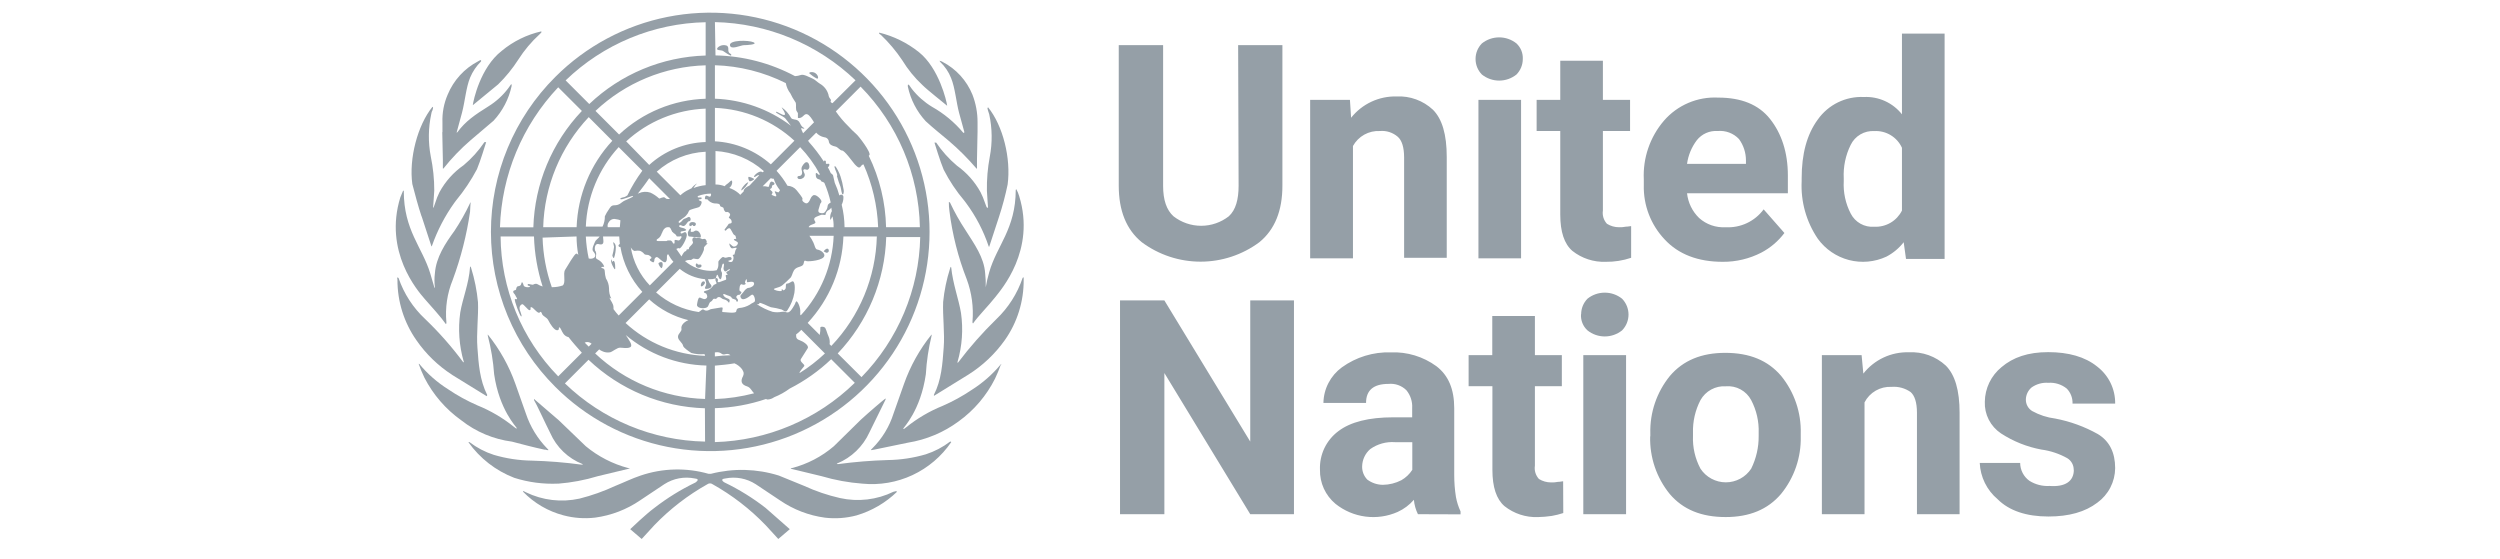 <?xml version="1.0" encoding="UTF-8"?>
<svg xmlns="http://www.w3.org/2000/svg" width="152" height="34" viewBox="0 0 152 34" fill="none">
  <g clip-path="url(#clip0_78_13839)">
    <path d="M75.279 2.745H77.97V11.294C77.97 12.8 77.514 13.957 76.569 14.727C75.535 15.495 74.282 15.909 72.995 15.909C71.708 15.909 70.454 15.495 69.421 14.727C68.476 13.957 68.02 12.8 68.02 11.294V2.745H70.717V11.294C70.717 12.169 70.929 12.769 71.348 13.15C71.829 13.525 72.421 13.728 73.03 13.728C73.639 13.728 74.231 13.525 74.712 13.15C75.132 12.765 75.307 12.134 75.307 11.294L75.279 2.745ZM83.898 7.966C83.567 7.949 83.238 8.025 82.948 8.186C82.658 8.347 82.42 8.587 82.26 8.877V15.708H79.657V6.073H82.076L82.147 7.16C82.476 6.744 82.898 6.411 83.378 6.186C83.858 5.961 84.384 5.851 84.914 5.864C85.317 5.844 85.72 5.905 86.099 6.044C86.478 6.182 86.826 6.395 87.121 6.67C87.682 7.23 87.962 8.176 87.962 9.542V15.674H85.37V9.577C85.37 8.946 85.229 8.526 84.983 8.315C84.835 8.187 84.662 8.09 84.476 8.03C84.29 7.97 84.093 7.948 83.898 7.966ZM89.714 3.586C89.713 3.232 89.851 2.893 90.099 2.64C90.397 2.402 90.768 2.272 91.15 2.272C91.532 2.272 91.903 2.402 92.201 2.64C92.33 2.761 92.431 2.908 92.498 3.071C92.564 3.234 92.594 3.41 92.586 3.586C92.587 3.939 92.448 4.279 92.201 4.531C91.903 4.77 91.532 4.9 91.15 4.9C90.768 4.9 90.397 4.77 90.099 4.531C89.851 4.279 89.713 3.939 89.714 3.586ZM92.481 6.073V15.708H89.889V6.073H92.481ZM99.173 15.674C98.677 15.842 98.155 15.925 97.631 15.918C96.896 15.946 96.175 15.71 95.599 15.253C95.109 14.831 94.864 14.095 94.864 13.046V7.966H93.427V6.073H94.864V3.691H97.456V6.073H99.108V7.966H97.456V12.8C97.434 12.944 97.445 13.091 97.487 13.231C97.53 13.37 97.603 13.498 97.702 13.606C97.922 13.744 98.177 13.817 98.438 13.816C98.578 13.821 98.719 13.81 98.857 13.781C98.998 13.781 99.103 13.747 99.173 13.747V15.674ZM108.492 14.166C108.119 14.663 107.641 15.069 107.091 15.358C106.365 15.732 105.559 15.924 104.743 15.918C103.237 15.918 102.046 15.462 101.205 14.551C100.367 13.663 99.913 12.479 99.943 11.258V10.909C99.881 9.604 100.32 8.326 101.171 7.335C101.577 6.867 102.085 6.497 102.655 6.255C103.225 6.012 103.844 5.902 104.463 5.934C105.865 5.934 106.92 6.353 107.617 7.23C108.313 8.107 108.702 9.262 108.702 10.663V11.749H102.572C102.633 12.322 102.893 12.855 103.307 13.255C103.525 13.45 103.78 13.601 104.057 13.697C104.333 13.793 104.626 13.833 104.918 13.816C105.363 13.841 105.808 13.755 106.212 13.565C106.615 13.376 106.966 13.088 107.23 12.729L108.492 14.166ZM104.428 7.966C104.188 7.949 103.948 7.992 103.728 8.089C103.508 8.187 103.315 8.337 103.166 8.526C102.849 8.946 102.644 9.44 102.572 9.962H106.154V9.752C106.154 9.286 106.006 8.832 105.732 8.456C105.567 8.28 105.363 8.145 105.137 8.06C104.911 7.975 104.669 7.943 104.428 7.966ZM115.885 15.743L115.744 14.727C115.461 15.091 115.103 15.39 114.694 15.603C113.981 15.934 113.175 16.007 112.414 15.809C111.653 15.61 110.985 15.154 110.524 14.517C109.824 13.487 109.479 12.257 109.541 11.014V10.838C109.541 9.364 109.855 8.176 110.524 7.265C110.839 6.82 111.261 6.461 111.751 6.222C112.241 5.984 112.783 5.872 113.327 5.898C113.769 5.877 114.208 5.962 114.61 6.145C115.012 6.328 115.365 6.604 115.639 6.95V2.044H118.232V15.743H115.885ZM112.1 11.014C112.063 11.695 112.208 12.374 112.521 12.98C112.653 13.242 112.861 13.459 113.117 13.602C113.373 13.746 113.666 13.81 113.958 13.786C114.304 13.802 114.646 13.718 114.944 13.544C115.243 13.369 115.484 13.112 115.639 12.803V8.985C115.494 8.667 115.255 8.399 114.955 8.218C114.656 8.037 114.308 7.95 113.958 7.969C113.662 7.951 113.368 8.021 113.112 8.171C112.856 8.321 112.651 8.543 112.521 8.81C112.209 9.44 112.064 10.139 112.1 10.842V11.014ZM78.673 18.266V31.263H76.015L70.794 22.68V31.263H68.097V18.266H70.794L76.015 26.849V18.266H78.673ZM86.21 31.263C86.075 30.989 85.992 30.693 85.964 30.388C85.693 30.701 85.358 30.952 84.981 31.124C84.366 31.397 83.688 31.495 83.021 31.408C82.353 31.322 81.723 31.053 81.198 30.633C80.895 30.381 80.653 30.063 80.489 29.705C80.326 29.346 80.246 28.955 80.254 28.561C80.236 28.108 80.328 27.658 80.523 27.248C80.719 26.839 81.011 26.484 81.375 26.213C82.111 25.653 83.231 25.373 84.703 25.373H85.86V24.812C85.884 24.419 85.759 24.031 85.509 23.726C85.367 23.586 85.197 23.479 85.009 23.412C84.821 23.345 84.621 23.321 84.422 23.341C83.511 23.341 83.056 23.726 83.056 24.498H80.464C80.471 24.075 80.576 23.66 80.771 23.285C80.965 22.91 81.244 22.584 81.585 22.335C82.45 21.711 83.497 21.39 84.563 21.424C85.554 21.384 86.53 21.68 87.331 22.264C88.067 22.825 88.417 23.665 88.417 24.822V28.889C88.417 29.335 88.452 29.781 88.522 30.221C88.578 30.524 88.672 30.818 88.802 31.096V31.272L86.21 31.263ZM84.08 29.477C84.471 29.472 84.855 29.376 85.203 29.197C85.472 29.043 85.7 28.827 85.868 28.566V26.884H84.816C84.28 26.844 83.748 26.993 83.31 27.305C83.159 27.435 83.036 27.597 82.952 27.778C82.867 27.959 82.822 28.157 82.818 28.357C82.814 28.505 82.84 28.652 82.894 28.791C82.948 28.929 83.029 29.055 83.133 29.161C83.407 29.364 83.738 29.475 84.078 29.477H84.08ZM95.047 31.193C94.818 31.268 94.584 31.327 94.346 31.368C94.067 31.41 93.787 31.433 93.505 31.439C92.77 31.466 92.05 31.23 91.473 30.773C90.983 30.352 90.738 29.616 90.738 28.566V23.482H89.292V21.594H90.73V19.212H93.322V21.594H94.96V23.482H93.322V28.316C93.3 28.46 93.31 28.607 93.353 28.747C93.395 28.886 93.469 29.014 93.567 29.122C93.788 29.259 94.043 29.332 94.303 29.331C94.444 29.337 94.585 29.326 94.723 29.297C94.864 29.297 94.969 29.261 95.039 29.261L95.047 31.193ZM96.134 19.107C96.133 18.753 96.271 18.414 96.519 18.161C96.817 17.922 97.188 17.793 97.57 17.793C97.952 17.793 98.323 17.922 98.621 18.161C98.873 18.419 99.014 18.764 99.014 19.125C99.014 19.485 98.873 19.831 98.621 20.088C98.322 20.326 97.952 20.456 97.57 20.456C97.188 20.456 96.817 20.326 96.519 20.088C96.383 19.965 96.278 19.812 96.21 19.642C96.142 19.472 96.113 19.289 96.125 19.107H96.134ZM98.865 21.594V31.262H96.265V21.594H98.865ZM100.34 26.534V26.359C100.305 25.086 100.728 23.843 101.531 22.856C102.337 21.909 103.458 21.453 104.895 21.453C106.37 21.453 107.487 21.909 108.294 22.856C109.098 23.843 109.52 25.086 109.485 26.359V26.534C109.517 27.808 109.09 29.05 108.284 30.036C107.478 30.982 106.357 31.437 104.92 31.437C103.445 31.437 102.327 30.982 101.521 30.036C100.718 29.048 100.296 27.805 100.33 26.533L100.34 26.534ZM102.934 26.323V26.498C102.904 27.193 103.061 27.883 103.389 28.496C103.557 28.751 103.786 28.961 104.055 29.105C104.324 29.25 104.625 29.326 104.93 29.326C105.236 29.326 105.537 29.25 105.806 29.105C106.075 28.961 106.303 28.751 106.472 28.496C106.779 27.875 106.935 27.191 106.927 26.498V26.323C106.952 25.63 106.795 24.941 106.472 24.327C106.326 24.051 106.101 23.824 105.827 23.675C105.553 23.525 105.241 23.46 104.93 23.487C104.62 23.467 104.311 23.536 104.038 23.685C103.766 23.833 103.541 24.056 103.389 24.327C103.069 24.942 102.912 25.63 102.934 26.323ZM115.002 23.521C114.667 23.504 114.334 23.584 114.044 23.751C113.753 23.919 113.517 24.166 113.363 24.465V31.262H110.77V21.594H113.186L113.291 22.715C113.619 22.297 114.041 21.962 114.522 21.737C115.003 21.512 115.53 21.403 116.061 21.419C116.469 21.397 116.878 21.457 117.263 21.595C117.648 21.734 118.001 21.948 118.302 22.225C118.863 22.785 119.143 23.731 119.143 25.097V31.263H116.551V25.097C116.551 24.466 116.41 24.047 116.165 23.836C115.828 23.6 115.419 23.489 115.009 23.521H115.002ZM126.081 28.561C126.083 28.421 126.048 28.282 125.98 28.16C125.912 28.037 125.814 27.933 125.694 27.86C125.207 27.587 124.672 27.408 124.118 27.334C123.242 27.171 122.407 26.837 121.66 26.351C121.345 26.141 121.089 25.853 120.916 25.516C120.744 25.178 120.662 24.802 120.677 24.424C120.682 24.021 120.776 23.623 120.951 23.26C121.127 22.897 121.38 22.577 121.692 22.322C122.394 21.725 123.303 21.41 124.531 21.41C125.758 21.41 126.772 21.691 127.508 22.287C127.853 22.551 128.132 22.892 128.322 23.282C128.512 23.673 128.608 24.103 128.602 24.537H126.01C126.016 24.369 125.989 24.202 125.928 24.046C125.868 23.889 125.777 23.746 125.659 23.626C125.344 23.371 124.943 23.245 124.539 23.275C124.178 23.248 123.819 23.347 123.523 23.555C123.415 23.646 123.328 23.758 123.268 23.885C123.207 24.012 123.175 24.151 123.172 24.291C123.17 24.431 123.204 24.57 123.272 24.693C123.339 24.816 123.438 24.919 123.557 24.992C123.991 25.232 124.466 25.387 124.958 25.448C125.868 25.621 126.744 25.94 127.552 26.393C128.252 26.815 128.602 27.514 128.602 28.461C128.599 28.872 128.499 29.277 128.31 29.642C128.121 30.007 127.849 30.323 127.516 30.564C126.78 31.124 125.8 31.404 124.539 31.404C123.207 31.404 122.156 31.054 121.455 30.352C121.131 30.08 120.867 29.743 120.68 29.363C120.493 28.983 120.387 28.568 120.368 28.145H122.826C122.827 28.358 122.878 28.567 122.976 28.756C123.073 28.945 123.214 29.108 123.387 29.232C123.753 29.462 124.182 29.572 124.614 29.546C125.56 29.617 126.089 29.266 126.089 28.563L126.081 28.561Z" fill="#959FA7"></path>
    <path d="M54.328 29.896C53.317 30.391 52.167 30.526 51.069 30.281C50.322 30.111 49.594 29.864 48.898 29.544L47.356 28.915C46.015 28.494 44.583 28.458 43.222 28.808H43.081C41.724 28.422 40.282 28.46 38.947 28.915C38.422 29.09 37.931 29.334 37.406 29.544C36.708 29.869 35.98 30.127 35.233 30.316C34.135 30.558 32.987 30.422 31.976 29.931L31.835 29.86C31.8 29.86 31.8 29.86 31.8 29.895C32.473 30.589 33.323 31.086 34.258 31.332C34.886 31.5 35.54 31.547 36.185 31.471C37.166 31.338 38.102 30.979 38.919 30.421L40.393 29.438C40.943 29.084 41.608 28.96 42.248 29.092C42.599 29.126 42.319 29.302 42.284 29.336C41.401 29.761 40.565 30.278 39.79 30.878C39.264 31.263 38.316 32.174 38.316 32.174L39.015 32.77L39.787 31.928C40.734 30.946 41.82 30.108 43.01 29.441C43.056 29.407 43.111 29.389 43.167 29.389C43.224 29.389 43.279 29.407 43.325 29.441C44.515 30.108 45.601 30.946 46.548 31.928L47.32 32.77L48.019 32.174L46.545 30.878C45.772 30.278 44.938 29.761 44.057 29.336C43.987 29.302 43.743 29.126 44.093 29.092C44.734 28.961 45.401 29.086 45.95 29.441L47.425 30.424C48.241 30.982 49.176 31.342 50.156 31.474C50.801 31.551 51.455 31.503 52.083 31.335C53.006 31.061 53.85 30.568 54.541 29.898C54.522 29.879 54.497 29.867 54.471 29.863L54.331 29.898M57.764 26.85C57.32 27.189 56.821 27.45 56.289 27.622C55.538 27.843 54.76 27.96 53.977 27.971C52.969 28.001 51.964 28.083 50.964 28.217C50.894 28.217 50.859 28.217 50.894 28.182C51.766 27.825 52.469 27.148 52.86 26.29L53.843 24.292V24.223C53.774 24.258 52.793 25.099 52.337 25.52L50.699 27.13C49.959 27.764 49.084 28.219 48.141 28.462H48.106L48.072 28.497L49.95 28.951C50.76 29.19 51.594 29.343 52.437 29.406C53.48 29.509 54.531 29.329 55.481 28.885C56.43 28.441 57.242 27.75 57.833 26.884C57.833 26.849 57.798 26.849 57.763 26.849M60.846 22.154C60.347 22.757 59.756 23.277 59.095 23.696C58.53 24.078 57.932 24.407 57.307 24.679C56.511 25 55.768 25.438 55.1 25.977L54.961 26.082C54.924 26.082 54.924 26.082 54.924 26.046C54.924 26.009 55.976 24.961 56.291 22.754C56.337 21.962 56.454 21.176 56.642 20.405V20.335C55.914 21.237 55.346 22.256 54.961 23.348L54.33 25.134C54.077 25.939 53.632 26.67 53.033 27.265L52.963 27.334V27.37C53.033 27.37 53.102 27.334 53.173 27.334L55.205 26.914C56.321 26.734 57.379 26.29 58.288 25.618C59.222 24.944 59.979 24.054 60.496 23.026C60.627 22.751 60.744 22.47 60.846 22.183C60.915 22.115 60.881 22.115 60.846 22.149M62.177 16.894C61.853 17.853 61.3 18.719 60.566 19.416C59.731 20.231 58.958 21.107 58.254 22.038C58.254 22.072 58.184 22.038 58.218 22.003C58.499 21.036 58.571 20.021 58.428 19.024C58.288 18.184 57.936 17.273 57.833 16.257L57.798 16.222C57.798 16.257 57.763 16.291 57.763 16.327C57.552 16.988 57.411 17.669 57.343 18.359C57.307 19.2 57.448 20.286 57.377 21.127C57.307 22.11 57.236 23.124 56.783 23.999V24.069L58.883 22.773C59.749 22.227 60.499 21.517 61.092 20.682C61.851 19.607 62.252 18.32 62.239 17.004V16.863C62.212 16.867 62.188 16.88 62.169 16.899" fill="#959FA7"></path>
    <path d="M59.934 17.46C59.94 17.179 59.928 16.898 59.898 16.619C59.829 15.636 59.232 14.832 58.706 13.998C58.351 13.461 58.035 12.899 57.761 12.316C57.742 12.297 57.717 12.285 57.69 12.282C57.688 12.469 57.7 12.657 57.727 12.842C57.903 14.259 58.256 15.648 58.777 16.976C59.083 17.802 59.202 18.685 59.126 19.562C59.126 19.633 59.126 19.633 59.16 19.667C59.477 19.212 60.107 18.581 60.492 18.091C60.877 17.601 62.98 15.218 61.967 11.925C61.924 11.778 61.865 11.637 61.792 11.504L61.757 11.54C61.757 13.921 60.601 14.938 60.145 16.549C60.057 16.848 59.987 17.152 59.935 17.46M59.97 12.556L59.76 11.993L59.617 11.684C59.266 11.046 58.775 10.495 58.182 10.073C57.699 9.666 57.274 9.194 56.92 8.67H56.815C56.85 8.775 57.166 9.827 57.376 10.317C57.722 10.995 58.145 11.63 58.638 12.21L58.742 12.349C59.333 13.146 59.794 14.031 60.109 14.971C60.109 14.98 60.113 14.989 60.119 14.995C60.126 15.002 60.134 15.005 60.143 15.005L60.74 13.183C60.952 12.538 61.127 11.882 61.264 11.217C61.476 9.64 60.984 7.643 60.073 6.522C60.054 6.541 60.042 6.566 60.038 6.593L60.073 6.732L60.143 6.943C60.33 7.796 60.342 8.678 60.178 9.536C60.05 10.217 59.991 10.909 60.004 11.602C60.004 11.707 60.073 12.585 60.073 12.618C60.073 12.65 60.038 12.618 60.004 12.618M57.16 3.761C57.451 4.036 57.678 4.371 57.825 4.744C58.071 5.339 58.139 6.219 58.316 6.874L58.633 8.03C58.633 8.066 58.597 8.1 58.562 8.066C58.031 7.432 57.389 6.9 56.668 6.494C56.197 6.209 55.782 5.841 55.442 5.408L55.267 5.162C55.262 5.157 55.257 5.154 55.251 5.151C55.245 5.149 55.238 5.147 55.232 5.147C55.225 5.147 55.219 5.149 55.213 5.151C55.206 5.154 55.201 5.157 55.197 5.162V5.267C55.364 6.052 55.739 6.778 56.283 7.369C56.738 7.79 57.228 8.176 57.684 8.561C58.288 9.076 58.85 9.638 59.367 10.242C59.367 10.242 59.401 10.278 59.401 10.242V9.681L59.435 8V7.44C59.438 6.865 59.333 6.295 59.126 5.759C58.776 4.897 58.13 4.188 57.304 3.761C57.269 3.727 57.199 3.727 57.128 3.691C57.131 3.718 57.144 3.743 57.164 3.761M53.559 2.123C54.047 2.587 54.483 3.104 54.857 3.664C55.196 4.22 55.608 4.726 56.083 5.17C56.398 5.487 57.345 6.222 57.589 6.432C57.554 6.152 57.097 4.154 55.873 3.173C55.163 2.605 54.338 2.199 53.455 1.982V2.052L53.559 2.123ZM33.937 29.407C34.755 29.343 35.564 29.19 36.349 28.951L38.242 28.496H38.276C38.276 28.491 38.275 28.487 38.274 28.483C38.272 28.478 38.269 28.475 38.266 28.471C38.263 28.468 38.259 28.466 38.255 28.464C38.251 28.462 38.246 28.461 38.242 28.461H38.206C37.255 28.21 36.371 27.756 35.614 27.129L33.975 25.553L32.469 24.257V24.327C32.608 24.537 33.134 25.694 33.452 26.323C33.832 27.189 34.539 27.869 35.419 28.216C35.453 28.25 35.419 28.25 35.348 28.25C34.349 28.115 33.343 28.034 32.335 28.006C31.552 27.995 30.774 27.877 30.023 27.655C29.491 27.483 28.992 27.222 28.548 26.883H28.477C29.174 27.866 30.145 28.621 31.27 29.053C32.13 29.326 33.031 29.444 33.932 29.404M33.126 27.336C33.197 27.336 33.231 27.372 33.336 27.372V27.336L33.267 27.267C32.68 26.664 32.236 25.936 31.971 25.137L31.34 23.351C30.954 22.258 30.385 21.239 29.657 20.337V20.408C29.857 21.177 29.987 21.963 30.044 22.756C30.359 24.927 31.411 25.979 31.411 26.013C31.411 26.048 31.411 26.084 31.375 26.048L31.235 25.943C30.567 25.405 29.823 24.968 29.028 24.647C28.403 24.375 27.804 24.046 27.24 23.664C26.578 23.246 25.987 22.726 25.489 22.123H25.454C25.556 22.41 25.673 22.69 25.805 22.964C26.334 23.995 27.103 24.884 28.047 25.556C28.939 26.257 30.004 26.704 31.129 26.852C31.796 27.028 32.461 27.203 33.126 27.344M27.486 22.79L29.588 24.086C29.607 24.067 29.619 24.043 29.623 24.016C29.167 23.105 29.097 22.125 29.028 21.143C28.958 20.267 29.097 19.216 29.062 18.376C28.996 17.672 28.857 16.978 28.648 16.303C28.648 16.269 28.613 16.234 28.613 16.198L28.579 16.234C28.509 17.25 28.123 18.161 27.983 19.002C27.843 19.998 27.915 21.012 28.192 21.979C28.228 22.015 28.158 22.049 28.158 22.015C27.463 21.078 26.689 20.201 25.846 19.393C25.113 18.709 24.559 17.855 24.233 16.906C24.215 16.887 24.191 16.874 24.165 16.87C24.129 16.87 24.165 16.94 24.165 17.011C24.16 18.327 24.564 19.612 25.32 20.689C25.899 21.526 26.638 22.24 27.493 22.792M27.108 19.708C27.142 19.674 27.142 19.674 27.142 19.603C27.057 18.721 27.19 17.831 27.527 17.011C28.021 15.673 28.374 14.288 28.579 12.877C28.579 12.701 28.613 12.385 28.613 12.316C28.579 12.316 28.579 12.316 28.579 12.351C28.306 12.934 27.989 13.497 27.632 14.034C27.072 14.804 26.511 15.644 26.441 16.626C26.406 16.905 26.406 17.187 26.441 17.466C26.441 17.476 26.437 17.484 26.431 17.491C26.424 17.497 26.415 17.501 26.406 17.501V17.466L26.16 16.626C25.669 15.013 24.55 14.004 24.55 11.615L24.514 11.581C24.445 11.72 24.409 11.861 24.34 12C23.323 15.294 25.39 17.676 25.815 18.168C26.239 18.659 26.798 19.253 27.111 19.708M25.636 13.154L26.231 14.976C26.235 14.976 26.24 14.975 26.244 14.973C26.248 14.971 26.252 14.969 26.255 14.966C26.259 14.962 26.261 14.959 26.263 14.954C26.265 14.95 26.265 14.946 26.265 14.941C26.594 14.007 27.054 13.124 27.632 12.319L27.737 12.179C28.221 11.593 28.644 10.96 28.999 10.288C29.208 9.796 29.525 8.746 29.559 8.641H29.454C29.101 9.164 28.676 9.636 28.192 10.042C27.579 10.468 27.074 11.032 26.718 11.689C26.683 11.794 26.613 11.898 26.578 12.003L26.369 12.6C26.369 12.6 26.333 12.67 26.333 12.6C26.333 12.529 26.403 11.723 26.403 11.584C26.404 10.886 26.332 10.19 26.19 9.506C26.026 8.649 26.038 7.767 26.224 6.914C26.232 6.839 26.256 6.768 26.295 6.704C26.295 6.67 26.329 6.599 26.329 6.563C26.329 6.527 26.329 6.529 26.295 6.494C25.384 7.615 24.858 9.647 25.069 11.189C25.243 11.854 25.418 12.52 25.63 13.155M26.89 8.04L26.926 9.722V10.247H26.96C27.454 9.625 28.006 9.05 28.607 8.531L30.008 7.34C30.556 6.748 30.935 6.021 31.106 5.233V5.129H31.071L30.896 5.374C30.569 5.806 30.165 6.174 29.705 6.46C28.864 6.986 28.304 7.371 27.812 8.036C27.778 8.072 27.742 8.072 27.778 8.002L28.092 6.845C28.268 6.18 28.338 5.305 28.584 4.715C28.739 4.346 28.965 4.012 29.249 3.732V3.655C29.179 3.655 29.144 3.689 29.074 3.725C28.234 4.162 27.577 4.882 27.217 5.757C26.988 6.287 26.88 6.861 26.901 7.438V8.033M28.759 6.386L30.287 5.129C30.752 4.675 31.163 4.169 31.514 3.622C31.876 3.054 32.312 2.536 32.81 2.082L32.915 1.975V1.906C32.026 2.107 31.198 2.515 30.498 3.098C29.2 4.113 28.781 6.109 28.746 6.389M42.837 17.255C42.941 17.114 42.696 17.009 42.625 17.255C42.555 17.501 42.732 17.43 42.837 17.255ZM45.499 11.089C45.394 11.053 45.008 11.508 45.078 11.581C45.262 11.46 45.408 11.289 45.499 11.089ZM45.57 11.018C45.639 11.053 45.884 10.914 45.85 10.878C45.816 10.841 45.499 10.702 45.499 10.773C45.494 10.816 45.497 10.861 45.51 10.903C45.522 10.945 45.542 10.984 45.57 11.018ZM50.299 15.362C50.44 15.328 50.404 15.117 50.299 15.117C50.194 15.117 50.053 15.292 50.089 15.292C50.125 15.292 50.228 15.397 50.299 15.362ZM48.581 10.701C48.477 10.701 48.442 10.807 48.547 10.876C48.588 10.889 48.631 10.893 48.674 10.886C48.716 10.881 48.757 10.865 48.793 10.841C48.834 10.823 48.868 10.794 48.893 10.757C48.917 10.72 48.931 10.676 48.932 10.632C48.932 10.525 48.793 10.386 48.862 10.316C48.931 10.245 49.037 10.352 49.107 10.316C49.14 10.299 49.167 10.274 49.185 10.243C49.204 10.212 49.213 10.176 49.212 10.14C49.212 10.071 49.178 9.86 49.037 9.86C48.896 9.86 48.757 10.14 48.757 10.14C48.74 10.179 48.731 10.221 48.731 10.263C48.731 10.305 48.74 10.347 48.757 10.386C48.793 10.525 48.757 10.701 48.581 10.701Z" fill="#959FA7"></path>
    <path d="M50.894 10.733C50.953 10.947 51.024 11.157 51.105 11.364C51.139 11.469 51.175 11.855 51.244 11.819C51.313 11.783 51.315 11.574 51.28 11.469C51.242 11.219 51.184 10.973 51.105 10.733C51.069 10.592 50.825 10.068 50.754 10.102C50.684 10.137 50.859 10.453 50.894 10.594C50.928 10.735 50.859 10.664 50.894 10.735M49.668 4.778C49.773 4.813 49.773 4.603 49.597 4.464C49.422 4.324 49.142 4.393 49.212 4.464C49.35 4.588 49.503 4.694 49.668 4.778ZM44.413 3.273C44.167 3.132 44.379 2.922 44.203 2.781C44.109 2.744 44.007 2.734 43.908 2.752C43.809 2.771 43.717 2.817 43.643 2.886C43.467 3.097 43.852 3.027 43.957 3.097C44.062 3.168 44.413 3.412 44.449 3.377C44.456 3.369 44.46 3.359 44.462 3.348C44.463 3.337 44.462 3.326 44.459 3.316C44.456 3.306 44.45 3.296 44.442 3.289C44.434 3.281 44.425 3.276 44.414 3.273M45.816 2.571C45.501 2.43 44.341 2.43 44.38 2.747C44.419 3.063 45.045 2.747 45.221 2.747C45.396 2.747 46.096 2.71 45.816 2.571ZM42.625 16.093C42.556 16.058 42.452 16.127 42.415 16.058C42.379 15.99 42.311 16.023 42.311 16.058C42.301 16.088 42.298 16.12 42.304 16.151C42.31 16.181 42.325 16.21 42.345 16.234C42.384 16.267 42.434 16.285 42.485 16.285C42.536 16.285 42.586 16.267 42.625 16.234C42.643 16.215 42.652 16.189 42.652 16.163C42.652 16.137 42.643 16.112 42.625 16.093ZM41.96 13.746C42.065 13.746 42.065 13.676 42.101 13.676C42.137 13.676 42.101 13.746 42.206 13.746C42.311 13.746 42.415 13.501 42.101 13.501C41.855 13.501 41.889 13.746 41.96 13.746ZM42.381 14.027C42.206 13.991 42.24 14.095 42.101 14.095C41.889 14.132 42.065 13.956 41.996 13.886C41.96 13.851 41.855 14.027 41.821 14.132C41.821 14.202 41.821 14.341 41.889 14.376L42.556 14.446C42.696 14.446 42.556 14.061 42.381 14.027ZM40.208 16.303C40.279 16.303 40.313 16.093 40.279 15.988C40.244 15.883 40.033 15.954 40.033 16.023C40.062 16.131 40.123 16.229 40.208 16.303ZM37.406 16.303C37.406 16.234 37.406 15.954 37.336 15.883C37.265 15.813 37.265 15.918 37.231 15.918C37.197 15.918 37.195 15.778 37.16 15.778C37.126 15.778 37.16 15.988 37.231 16.127C37.301 16.267 37.406 16.478 37.406 16.303ZM37.336 15.673C37.405 15.47 37.44 15.257 37.441 15.043C37.445 14.982 37.434 14.922 37.41 14.867C37.386 14.812 37.348 14.764 37.301 14.726C37.265 14.726 37.301 14.831 37.336 15.007C37.317 15.185 37.282 15.361 37.231 15.533C37.231 15.567 37.301 15.742 37.336 15.673Z" fill="#959FA7"></path>
    <path d="M33.762 23.521C35.626 25.386 38.001 26.656 40.586 27.171C43.172 27.686 45.852 27.422 48.288 26.413C50.724 25.405 52.806 23.697 54.271 21.505C55.736 19.312 56.517 16.735 56.517 14.099C56.517 11.463 55.736 8.885 54.271 6.693C52.806 4.501 50.724 2.793 48.288 1.784C45.852 0.776 43.172 0.512 40.586 1.027C38.001 1.542 35.626 2.812 33.762 4.677C32.522 5.913 31.538 7.381 30.866 8.998C30.195 10.615 29.849 12.348 29.849 14.099C29.849 15.85 30.195 17.583 30.866 19.2C31.538 20.817 32.522 22.285 33.762 23.521ZM30.434 14.376H32.466C32.498 15.41 32.675 16.434 32.992 17.419C32.88 17.386 32.774 17.339 32.676 17.278C32.536 17.207 32.431 17.312 32.395 17.312C32.256 17.312 32.081 17.207 32.081 17.312C32.081 17.417 32.22 17.348 32.22 17.419C32.22 17.489 31.869 17.488 31.835 17.348C31.801 17.209 31.73 17.068 31.696 17.243C31.661 17.419 31.52 17.383 31.45 17.419C31.406 17.466 31.381 17.528 31.379 17.592C31.379 17.663 31.204 17.628 31.204 17.733C31.204 17.838 31.309 17.874 31.345 17.979C31.381 18.084 31.484 18.154 31.416 18.189C31.347 18.223 31.379 18.154 31.309 18.189C31.238 18.223 31.625 19.275 31.696 19.239C31.766 19.203 31.589 18.89 31.589 18.748C31.583 18.697 31.594 18.646 31.619 18.601C31.644 18.557 31.683 18.522 31.73 18.502C31.835 18.433 32.115 18.923 32.222 18.852C32.328 18.782 32.187 18.713 32.292 18.677C32.397 18.641 32.713 19.133 32.818 18.993C32.889 18.889 32.957 19.062 32.957 19.098C33.062 19.274 33.238 19.274 33.343 19.483C33.447 19.693 33.693 20.08 33.868 20.08C34.044 20.08 33.939 19.904 34.009 19.904C34.08 19.904 34.149 20.149 34.254 20.29C34.328 20.398 34.441 20.473 34.57 20.499C34.814 20.816 35.096 21.13 35.376 21.445L33.939 22.882C31.712 20.602 30.456 17.548 30.436 14.361M42.032 11.454L41.891 11.525C41.699 11.612 41.522 11.73 41.367 11.874L39.93 10.438C40.753 9.705 41.803 9.277 42.904 9.226V11.258C42.652 11.283 42.404 11.342 42.168 11.433C42.225 11.33 42.295 11.236 42.378 11.153C42.24 11.232 42.12 11.34 42.027 11.469M40.937 14.797V14.867C40.937 14.797 40.903 14.762 40.867 14.692C40.833 14.656 40.798 14.622 40.762 14.622H40.593L40.525 14.656H40.033C39.964 14.656 39.928 14.656 39.928 14.622C39.894 14.482 40.103 14.587 40.244 14.166C40.279 14.132 40.279 14.061 40.313 14.027L40.349 13.956L40.383 13.92L40.418 13.886C40.446 13.859 40.479 13.839 40.516 13.827C40.552 13.815 40.591 13.811 40.629 13.815H40.7L40.769 13.886L40.873 14.096C40.91 14.132 40.944 14.132 40.944 14.166C40.997 14.192 41.045 14.228 41.085 14.271L41.119 14.307V14.341C41.154 14.376 41.154 14.376 41.19 14.376H41.329C41.4 14.341 41.4 14.376 41.435 14.376V14.412C41.435 14.446 41.435 14.446 41.4 14.482C41.4 14.517 41.365 14.517 41.365 14.551C41.329 14.587 41.295 14.622 41.26 14.622C41.201 14.614 41.143 14.602 41.085 14.587C41.049 14.587 41.014 14.587 41.014 14.622V14.797M37.169 18.161C37.069 17.966 37.021 17.749 37.029 17.53C37.022 17.316 36.957 17.107 36.841 16.927C36.8 16.791 36.776 16.65 36.77 16.508C36.77 16.262 36.561 16.332 36.561 16.262C36.561 16.191 36.734 16.262 36.734 16.191C36.657 16.014 36.521 15.868 36.349 15.78C36.174 15.71 36.244 15.605 36.244 15.5C36.252 15.451 36.25 15.401 36.237 15.353C36.225 15.305 36.204 15.259 36.174 15.22C36.14 15.079 36.174 14.833 36.349 14.833C36.42 14.833 36.525 14.903 36.63 14.833C36.734 14.762 36.666 14.553 36.666 14.377H37.649C37.649 14.518 37.685 14.694 37.685 14.833C37.614 14.869 37.58 14.94 37.614 14.974C37.649 15.008 37.685 15.044 37.719 15.008C37.893 16.03 38.356 16.98 39.053 17.746L37.616 19.183C37.503 19.061 37.398 18.932 37.301 18.797V18.692C37.301 18.448 37.126 18.307 37.056 18.097M35.794 15.714C35.699 15.276 35.641 14.83 35.618 14.382H36.459C36.39 14.489 36.215 14.594 36.179 14.699C36.143 14.803 35.935 15.154 36.074 15.293C36.39 15.644 36.004 15.785 35.794 15.714ZM35.969 20.899L35.794 21.074L35.548 20.83C35.617 20.799 35.694 20.788 35.769 20.8C35.844 20.813 35.914 20.847 35.969 20.899ZM38.142 11.887C38.106 11.887 38.106 11.923 38.072 11.923C37.967 12.028 37.686 11.992 37.721 12.098C37.755 12.205 38.493 11.852 38.493 11.923C38.493 11.993 38.176 12.098 37.967 12.203C37.757 12.308 37.686 12.483 37.336 12.483C37.16 12.483 37.09 12.623 37.021 12.727C36.926 12.86 36.844 13.001 36.775 13.149C36.779 13.367 36.731 13.583 36.634 13.779H35.618C35.69 11.982 36.398 10.268 37.616 8.944L39.053 10.381C38.703 10.854 38.398 11.358 38.142 11.887ZM39.472 10.836L40.734 12.098H40.593C40.454 12.098 40.454 11.992 40.349 11.992C40.138 12.028 40.103 12.098 40.069 12.062C39.913 11.919 39.735 11.8 39.543 11.711C39.313 11.635 39.063 11.648 38.842 11.748C38.807 11.748 38.807 11.782 38.773 11.782C39.017 11.467 39.264 11.151 39.472 10.836ZM37.721 13.394C37.721 13.534 37.686 13.675 37.686 13.814H36.951C36.937 13.759 36.936 13.703 36.948 13.648C36.96 13.593 36.985 13.542 37.021 13.499C37.062 13.428 37.126 13.373 37.202 13.341C37.277 13.309 37.361 13.303 37.441 13.324C37.537 13.334 37.631 13.358 37.721 13.394ZM38.352 15.041L38.422 15.146C38.493 15.216 38.561 15.285 38.632 15.251C38.724 15.233 38.819 15.233 38.912 15.251C39.007 15.288 39.092 15.348 39.158 15.426C39.228 15.531 39.368 15.461 39.472 15.531C39.577 15.601 39.682 15.672 39.543 15.741C39.404 15.81 39.682 15.952 39.718 15.952C39.754 15.952 39.789 15.882 39.789 15.777C39.789 15.741 39.858 15.601 39.964 15.636C40.071 15.67 40.383 16.057 40.488 15.916C40.593 15.775 40.525 15.601 40.559 15.531C40.56 15.513 40.568 15.495 40.581 15.482C40.594 15.47 40.611 15.462 40.629 15.461C40.714 15.626 40.819 15.779 40.944 15.916L39.508 17.353C38.901 16.715 38.498 15.91 38.352 15.041ZM39.472 10.03L38.072 8.595C39.395 7.378 41.108 6.673 42.904 6.604V8.636C41.626 8.677 40.406 9.174 39.463 10.037M37.641 8.18L36.205 6.743C38.022 5.028 40.406 4.042 42.904 3.971V6.003C40.946 6.065 39.078 6.837 37.647 8.175M37.228 8.56C35.897 9.994 35.127 11.859 35.058 13.814H33.026C33.097 11.319 34.082 8.938 35.794 7.122L37.228 8.56ZM35.055 14.376C35.056 14.752 35.091 15.128 35.16 15.498C35.125 15.498 35.125 15.392 35.02 15.428C34.916 15.464 34.529 16.128 34.355 16.411C34.214 16.655 34.424 17.181 34.214 17.356C34.011 17.426 33.798 17.461 33.583 17.461H33.549C33.207 16.492 33.018 15.475 32.989 14.448L35.055 14.376ZM42.868 26.849C39.683 26.787 36.639 25.523 34.347 23.311L35.782 21.874C37.698 23.695 40.218 24.745 42.859 24.823L42.868 26.849ZM42.868 24.257C40.377 24.183 37.999 23.198 36.185 21.489L36.431 21.243C36.484 21.287 36.543 21.322 36.607 21.348C36.758 21.425 36.931 21.45 37.098 21.419C37.239 21.384 37.519 21.138 37.695 21.138C37.87 21.138 38.15 21.209 38.325 21.104C38.501 20.999 38.219 20.648 38.114 20.473C38.08 20.437 38.08 20.403 38.045 20.368C39.42 21.528 41.151 22.183 42.95 22.225L42.868 24.257ZM42.868 21.635C41.07 21.565 39.357 20.858 38.034 19.639L39.469 18.202C40.145 18.816 40.964 19.25 41.852 19.464C41.537 19.603 41.396 19.813 41.432 19.988C41.468 20.163 41.221 20.268 41.221 20.48C41.221 20.691 41.501 20.83 41.537 21.04C41.572 21.145 41.817 21.32 42.029 21.459C42.291 21.534 42.564 21.558 42.835 21.53L42.868 21.635ZM42.797 18.833C42.692 18.762 42.622 18.903 42.483 18.972C41.522 18.833 40.622 18.419 39.89 17.781L41.326 16.345C41.766 16.704 42.302 16.924 42.868 16.976C42.868 17.045 42.938 17.116 42.938 17.256C42.938 17.397 42.833 17.466 42.868 17.537C42.902 17.607 43.218 17.537 43.253 17.432C43.287 17.327 43.148 17.256 43.114 17.152C43.077 17.081 43.077 17.045 43.043 16.976H43.148C43.255 16.982 43.361 16.97 43.464 16.94C43.482 16.939 43.499 16.931 43.512 16.918C43.525 16.905 43.532 16.888 43.533 16.87C43.533 16.835 43.569 16.801 43.569 16.765C43.569 16.729 43.603 16.73 43.603 16.696L43.639 16.73C43.674 16.801 43.744 17.011 43.813 16.976C43.882 16.942 43.92 16.626 43.884 16.555C43.849 16.51 43.831 16.455 43.831 16.398C43.831 16.341 43.849 16.286 43.884 16.241C43.884 16.204 43.92 15.995 43.989 16.029C44.057 16.064 43.989 16.241 43.989 16.309C43.989 16.416 44.059 16.555 44.164 16.485C44.234 16.45 44.305 16.345 44.375 16.38C44.446 16.414 44.2 16.485 44.164 16.555C44.128 16.626 44.269 16.66 44.234 16.696C44.2 16.732 44.164 16.696 44.129 16.73C44.095 16.765 44.2 16.976 44.129 17.011C44.059 17.045 43.813 17.116 43.744 17.152C43.675 17.188 43.603 17.116 43.639 17.081C43.675 17.047 43.639 16.906 43.569 16.906C43.498 16.906 43.498 16.94 43.498 17.011C43.498 17.081 43.569 17.186 43.569 17.22C43.569 17.255 43.464 17.291 43.394 17.325C43.319 17.436 43.224 17.531 43.114 17.605C43.009 17.676 42.797 17.676 42.797 17.746C42.797 17.817 42.904 17.817 42.938 17.851C43.009 17.956 43.043 18.097 42.904 18.168C42.764 18.238 42.587 18.061 42.517 18.097C42.447 18.133 42.412 18.307 42.378 18.517C42.343 18.726 42.763 18.797 42.972 18.692C43.114 18.623 43.077 18.412 43.218 18.341C43.359 18.271 43.323 18.131 43.464 18.168C43.605 18.204 43.569 18.061 43.708 18.061C43.847 18.061 43.849 18.168 44.025 18.202C44.305 18.272 44.305 18.482 44.339 18.377C44.373 18.272 44.41 18.202 44.2 18.131C43.99 18.061 43.884 17.817 44.059 17.887C44.269 17.992 44.444 17.992 44.48 18.097C44.516 18.202 44.724 18.168 44.76 18.272C44.795 18.448 44.936 18.272 44.831 18.168C44.726 18.063 44.76 18.027 44.831 17.956C44.901 17.886 44.936 17.992 45.04 17.851C45.145 17.71 45.004 17.746 44.97 17.676C44.936 17.605 44.97 17.22 45.111 17.291C45.252 17.361 45.391 17.256 45.321 17.22C45.25 17.184 45.355 16.976 45.391 16.976C45.427 16.976 45.391 17.116 45.425 17.152C45.46 17.188 45.811 17.045 45.847 17.22C45.883 17.396 45.601 17.501 45.53 17.501C45.391 17.501 45.285 17.642 45.18 17.781C45.075 17.92 44.97 17.956 45.04 18.097C45.111 18.238 45.25 18.202 45.391 18.131C45.532 18.061 45.635 17.956 45.706 17.922C45.847 17.851 45.952 18.272 45.881 18.341C45.811 18.41 45.671 18.448 45.601 18.517C45.399 18.639 45.171 18.712 44.936 18.728C44.795 18.762 44.795 18.797 44.76 18.938C44.726 19.079 44.095 18.972 43.954 18.972C43.813 18.972 44.059 18.657 43.849 18.692L43.218 18.797C43.184 18.797 42.972 18.972 42.797 18.833ZM44.655 22.09C44.834 22.167 44.991 22.288 45.111 22.441C45.216 22.616 45.25 22.687 45.18 22.862C45.004 23.177 45.075 23.387 45.425 23.493C45.635 23.562 45.706 23.773 45.847 23.912C45.068 24.117 44.269 24.235 43.464 24.263V22.231C43.849 22.195 44.269 22.161 44.655 22.09ZM43.464 21.671V21.425C43.92 21.355 43.813 21.635 44.129 21.53C44.178 21.514 44.23 21.513 44.279 21.525C44.329 21.538 44.374 21.564 44.41 21.6C44.093 21.606 43.778 21.63 43.464 21.671ZM43.464 26.89V24.817C44.524 24.787 45.574 24.598 46.578 24.257C46.591 24.27 46.608 24.28 46.626 24.286C46.644 24.292 46.663 24.293 46.682 24.291C46.821 24.282 46.955 24.234 47.067 24.152C47.404 24.018 47.722 23.841 48.013 23.626C48.936 23.156 49.786 22.555 50.536 21.84L51.972 23.275C49.688 25.504 46.649 26.791 43.459 26.88M49.134 8.557L49.625 8.066C49.754 8.211 49.926 8.309 50.117 8.346C50.19 8.35 50.258 8.381 50.31 8.433C50.361 8.485 50.392 8.553 50.397 8.626C50.433 8.801 50.607 8.872 50.782 8.906C50.957 8.941 51.062 9.152 51.203 9.152C51.344 9.152 51.798 9.781 51.973 9.993C52.078 10.097 52.219 10.273 52.324 10.132C52.429 9.991 52.429 10.027 52.499 9.993C53.038 11.197 53.341 12.495 53.391 13.814H51.349C51.343 13.353 51.285 12.895 51.175 12.447C51.246 12.306 51.282 12.15 51.28 11.992C51.284 11.962 51.278 11.932 51.262 11.905C51.247 11.88 51.224 11.859 51.197 11.847C51.169 11.835 51.138 11.833 51.109 11.84C51.08 11.847 51.054 11.864 51.034 11.887C50.962 11.623 50.868 11.365 50.754 11.117C50.72 10.976 50.684 10.802 50.649 10.661C50.649 10.627 50.579 10.591 50.508 10.52C50.458 10.4 50.399 10.284 50.333 10.171C50.44 10.101 50.474 9.925 50.333 9.96C50.123 9.996 50.264 9.855 50.194 9.784C50.123 9.714 50.123 9.784 50.089 9.82C49.817 9.4 49.512 9.002 49.178 8.629V8.595C49.107 8.595 49.107 8.559 49.142 8.559M50.369 20.435C50.299 20.296 50.264 20.121 50.194 19.98C50.158 19.84 49.878 19.84 49.878 19.911C49.883 20.052 49.872 20.193 49.843 20.331V20.368L49.107 19.632C50.44 18.198 51.211 16.332 51.28 14.376H53.312C53.247 16.861 52.261 19.234 50.544 21.033L50.44 20.929C50.466 20.761 50.441 20.59 50.369 20.437M48.686 21.843C48.793 21.668 49.003 21.351 49.107 21.176C49.212 21.001 48.827 20.756 48.616 20.684C48.404 20.612 48.404 20.509 48.404 20.334C48.519 20.251 48.624 20.157 48.721 20.053L50.156 21.491C49.682 21.937 49.167 22.336 48.616 22.682C48.58 22.611 48.826 22.366 48.896 22.261C48.967 22.156 48.616 22.017 48.685 21.841M49.561 13.466C49.386 13.222 49.632 13.186 49.876 13.081C50.017 13.012 50.192 13.117 50.192 13.047C50.198 12.999 50.213 12.952 50.237 12.91C50.261 12.868 50.293 12.831 50.331 12.801C50.416 12.763 50.49 12.702 50.543 12.626C50.543 12.696 50.577 12.767 50.577 12.837C50.51 12.954 50.474 13.087 50.472 13.222C50.472 13.327 50.472 13.466 50.577 13.222C50.577 13.186 50.612 13.186 50.612 13.152C50.668 13.369 50.692 13.593 50.682 13.817H49.176V13.783C49.281 13.607 49.668 13.642 49.561 13.466ZM49.842 10.594C49.842 10.599 49.841 10.603 49.839 10.608C49.838 10.612 49.835 10.616 49.832 10.619C49.829 10.623 49.825 10.625 49.821 10.627C49.816 10.629 49.812 10.63 49.807 10.63C49.771 10.664 49.596 10.384 49.596 10.594C49.596 10.804 49.666 10.874 49.807 10.91C49.948 10.946 49.876 11.015 49.983 11.049C50.035 11.059 50.083 11.083 50.122 11.12C50.287 11.504 50.416 11.903 50.507 12.311C50.455 12.338 50.407 12.373 50.367 12.416C50.297 12.486 50.331 12.626 50.263 12.731C50.156 12.906 50.122 13.012 49.842 12.942C49.666 12.872 49.807 12.662 49.842 12.486C49.876 12.311 49.946 12.346 49.946 12.241C49.946 12.136 49.596 11.749 49.42 11.89C49.245 12.031 49.281 12.17 49.14 12.311C49.071 12.382 49.001 12.382 48.896 12.311C48.791 12.241 48.755 12.17 48.791 12.101C48.827 12.033 48.545 11.715 48.441 11.575C48.374 11.49 48.289 11.421 48.192 11.372C48.095 11.324 47.989 11.298 47.88 11.295C47.69 10.969 47.467 10.664 47.213 10.384L48.65 8.947C49.119 9.438 49.52 9.989 49.842 10.586M47.425 11.569L47.354 11.674C47.32 11.744 47.144 11.603 47.108 11.639C47.072 11.675 47.354 12.024 47.074 11.919C46.794 11.815 46.969 11.815 46.969 11.708C46.969 11.602 46.723 11.534 46.864 11.464C47.005 11.394 46.864 11.289 47.004 11.253C47.143 11.217 47.108 11.079 46.933 11.043C46.758 11.007 46.794 11.428 46.689 11.359C46.586 11.329 46.479 11.317 46.373 11.323L46.864 10.832C46.918 10.86 46.979 10.871 47.039 10.866C47.124 11.121 47.255 11.359 47.425 11.567M46.864 18.679C47.089 18.709 47.312 18.756 47.529 18.82C47.669 18.89 47.775 19.029 47.88 18.854C48.091 18.537 48.233 18.179 48.3 17.804C48.37 17.278 48.265 17.102 48.195 17.102C48.124 17.102 47.985 17.243 47.844 17.243C47.775 17.243 47.775 17.383 47.775 17.488C47.775 17.592 47.634 17.699 47.6 17.628C47.566 17.558 47.493 17.592 47.529 17.663C47.566 17.733 47.249 17.699 47.108 17.628C46.899 17.523 47.354 17.523 47.564 17.348C47.748 17.194 47.923 17.03 48.09 16.857C48.195 16.683 48.195 16.472 48.37 16.332C48.545 16.193 48.826 16.227 48.862 16.016C48.898 15.805 48.932 15.841 49.037 15.877C49.142 15.913 50.123 15.841 50.123 15.526C50.123 15.385 49.914 15.211 49.704 15.175C49.563 15.175 49.529 14.895 49.458 14.756C49.389 14.608 49.307 14.467 49.212 14.335H50.687C50.617 16.133 49.908 17.847 48.69 19.17L48.655 19.134V18.995C48.69 18.715 48.48 18.259 48.409 18.328C48.339 18.397 48.409 18.399 48.2 18.715C48.129 18.82 48.024 18.995 47.885 18.995C47.746 18.995 47.744 18.925 47.534 18.959C47.349 18.995 47.159 18.995 46.974 18.959C46.639 18.851 46.32 18.698 46.027 18.503C46.063 18.469 46.168 18.54 46.168 18.435C46.168 18.33 46.728 18.644 46.869 18.679M52.368 22.918L50.933 21.489C52.754 19.573 53.804 17.053 53.882 14.412H55.949C55.883 17.603 54.605 20.649 52.375 22.933M55.939 13.814H53.873C53.84 12.307 53.481 10.825 52.821 9.47L52.857 9.435C52.996 9.295 52.191 8.244 52.05 8.139C51.888 7.997 51.734 7.845 51.588 7.685C51.303 7.407 51.045 7.102 50.818 6.774L52.324 5.267C54.575 7.55 55.866 10.61 55.929 13.815M43.467 1.344C46.659 1.414 49.708 2.676 52.016 4.882L50.613 6.276C50.544 6.242 50.474 6.207 50.508 6.137C50.579 6.032 50.404 6.032 50.369 5.752C50.289 5.469 50.1 5.229 49.843 5.085C49.668 4.98 49.563 4.841 49.388 4.77C49.212 4.7 48.862 4.49 48.686 4.561C48.574 4.6 48.456 4.623 48.337 4.629C46.848 3.834 45.191 3.402 43.502 3.369L43.467 1.344ZM43.467 3.966C44.966 4.011 46.436 4.382 47.777 5.052C47.818 5.282 47.914 5.498 48.057 5.683C48.136 5.855 48.23 6.019 48.337 6.175C48.442 6.279 48.372 6.491 48.406 6.666C48.406 6.735 48.477 6.805 48.513 6.876V7.156C48.513 7.191 48.652 7.191 48.757 7.12C48.862 7.05 48.932 6.91 49.073 6.946C49.214 6.982 49.388 7.261 49.492 7.438L48.827 8.103C48.757 7.964 48.686 7.789 48.722 7.789C48.758 7.789 48.827 7.823 48.862 7.823C49.003 7.823 48.757 7.718 48.757 7.684C48.652 7.577 48.652 7.438 48.513 7.333C48.373 7.228 48.162 7.297 48.092 7.158C47.954 6.909 47.762 6.693 47.531 6.527C47.495 6.527 47.811 6.912 47.706 6.982C47.602 7.053 47.215 6.737 47.181 6.807C47.146 6.878 47.602 7.053 47.741 7.192C47.811 7.263 47.951 7.472 48.092 7.648C46.756 6.637 45.141 6.062 43.467 6.001V3.966ZM43.467 6.558C45.265 6.629 46.978 7.337 48.301 8.556L46.866 9.993C45.924 9.155 44.726 8.661 43.467 8.592V6.558ZM43.467 9.18C44.571 9.237 45.621 9.669 46.445 10.405L46.374 10.476L46.305 10.441C46.13 10.371 45.779 10.722 45.85 10.756C45.92 10.79 46.06 10.617 46.13 10.651H46.164L45.57 11.282C45.394 11.353 45.219 11.492 45.219 11.597V11.633L45.008 11.847L44.903 11.743C44.737 11.604 44.547 11.497 44.342 11.426C44.391 11.388 44.431 11.341 44.462 11.287C44.492 11.233 44.511 11.173 44.518 11.112C44.518 10.902 44.447 10.971 44.342 11.077C44.237 11.184 44.133 11.217 44.062 11.322C43.883 11.253 43.693 11.217 43.502 11.217V9.185L43.467 9.18ZM43.222 11.772C43.233 11.802 43.236 11.834 43.23 11.865C43.224 11.896 43.209 11.925 43.187 11.947C43.117 12.018 42.907 11.772 42.871 11.982C42.8 12.193 43.012 12.088 43.012 12.123C43.115 12.255 43.265 12.343 43.431 12.368C43.572 12.368 43.782 12.368 43.782 12.508C43.782 12.578 43.957 12.578 43.992 12.649C43.992 12.754 44.098 12.929 44.167 12.893C44.236 12.857 44.342 12.929 44.379 12.999C44.414 13.07 44.378 13.104 44.342 13.173C44.237 13.28 44.447 13.243 44.483 13.453C44.519 13.663 44.308 13.524 44.272 13.665C44.203 13.77 44.133 13.84 44.062 13.945C44.028 13.979 44.098 14.05 44.133 14.015C44.167 13.981 44.237 13.874 44.342 13.874C44.447 13.874 44.552 14.259 44.659 14.296C44.765 14.332 44.727 14.471 44.764 14.505C44.8 14.54 44.588 14.505 44.623 14.576C44.657 14.646 44.868 14.681 44.868 14.786C44.857 14.843 44.826 14.895 44.782 14.933C44.737 14.971 44.681 14.993 44.623 14.995C44.518 14.995 44.342 14.751 44.342 14.82C44.342 14.889 44.413 15.1 44.518 15.1C44.623 15.1 44.868 14.995 44.764 15.136C44.659 15.277 44.693 15.487 44.623 15.487C44.552 15.487 44.518 15.487 44.588 15.592C44.602 15.646 44.603 15.703 44.59 15.757C44.578 15.812 44.553 15.863 44.518 15.906C44.479 15.929 44.434 15.938 44.389 15.932C44.344 15.926 44.303 15.905 44.272 15.872C44.272 15.836 44.483 15.836 44.483 15.731C44.483 15.626 44.379 15.592 44.167 15.662C44.062 15.697 44.028 15.626 43.957 15.626C43.887 15.626 43.677 15.872 43.677 15.906V16.082C43.68 16.207 43.644 16.329 43.572 16.432C43.446 16.461 43.316 16.472 43.187 16.467C42.62 16.45 42.076 16.241 41.645 15.872C41.732 15.828 41.828 15.804 41.925 15.801C42.03 15.836 42.065 15.767 42.135 15.731C42.206 15.695 42.381 15.801 42.486 15.731C42.591 15.661 42.837 15.207 42.8 15.1C42.764 14.994 43.046 14.82 43.012 14.786C42.977 14.751 42.941 14.82 42.941 14.786C42.941 14.751 43.012 14.751 42.941 14.61C42.871 14.469 42.766 14.54 42.696 14.54C42.591 14.471 42.415 14.435 42.381 14.471C42.347 14.507 42.24 14.4 42.206 14.435C42.178 14.437 42.153 14.448 42.134 14.468C42.114 14.487 42.103 14.512 42.101 14.54C42.065 14.61 42.135 14.681 42.135 14.751C42.101 14.89 41.889 14.995 41.889 15.1C41.889 15.205 41.785 15.136 41.75 15.171C41.716 15.205 41.75 15.275 41.68 15.275C41.609 15.275 41.504 15.451 41.435 15.592C41.329 15.451 41.224 15.275 41.119 15.136C41.19 15.1 41.26 15.066 41.295 15.1C41.4 15.171 41.821 14.435 41.75 14.225C41.68 14.015 41.575 14.155 41.47 14.189C41.365 14.223 41.365 14.12 41.4 14.084C41.434 14.048 41.891 14.05 41.645 13.909C41.54 13.84 41.26 13.84 41.295 13.735C41.329 13.63 41.47 13.735 41.504 13.735C41.68 13.804 41.785 13.453 41.889 13.453C42.065 13.453 41.996 13.104 41.821 13.209C41.645 13.314 41.575 13.28 41.504 13.384C41.434 13.489 41.26 13.629 41.26 13.489C41.26 13.419 41.645 13.209 41.716 13.104C41.793 13.024 41.852 12.929 41.889 12.824C41.925 12.717 42.415 12.649 42.52 12.578C42.601 12.506 42.651 12.406 42.661 12.298C42.661 12.193 42.52 12.228 42.486 12.157C42.452 12.087 42.661 12.157 42.661 12.052C42.661 11.947 42.486 12.052 42.415 11.982C42.415 11.947 42.415 11.947 42.452 11.913C42.698 11.821 42.959 11.774 43.222 11.772H43.292ZM42.904 1.344V3.376C40.262 3.453 37.742 4.504 35.827 6.325L34.39 4.888C36.682 2.677 39.725 1.413 42.91 1.351M33.941 5.309L35.378 6.745C33.556 8.66 32.506 11.18 32.428 13.822H30.398C30.495 10.647 31.755 7.618 33.937 5.309" fill="#959FA7"></path>
  </g>
  <defs>
    <clipPath id="clip0_78_13839">
      <rect width="151" height="33" fill="white" transform="translate(0.791 0.5)"></rect>
    </clipPath>
  </defs>
</svg>
